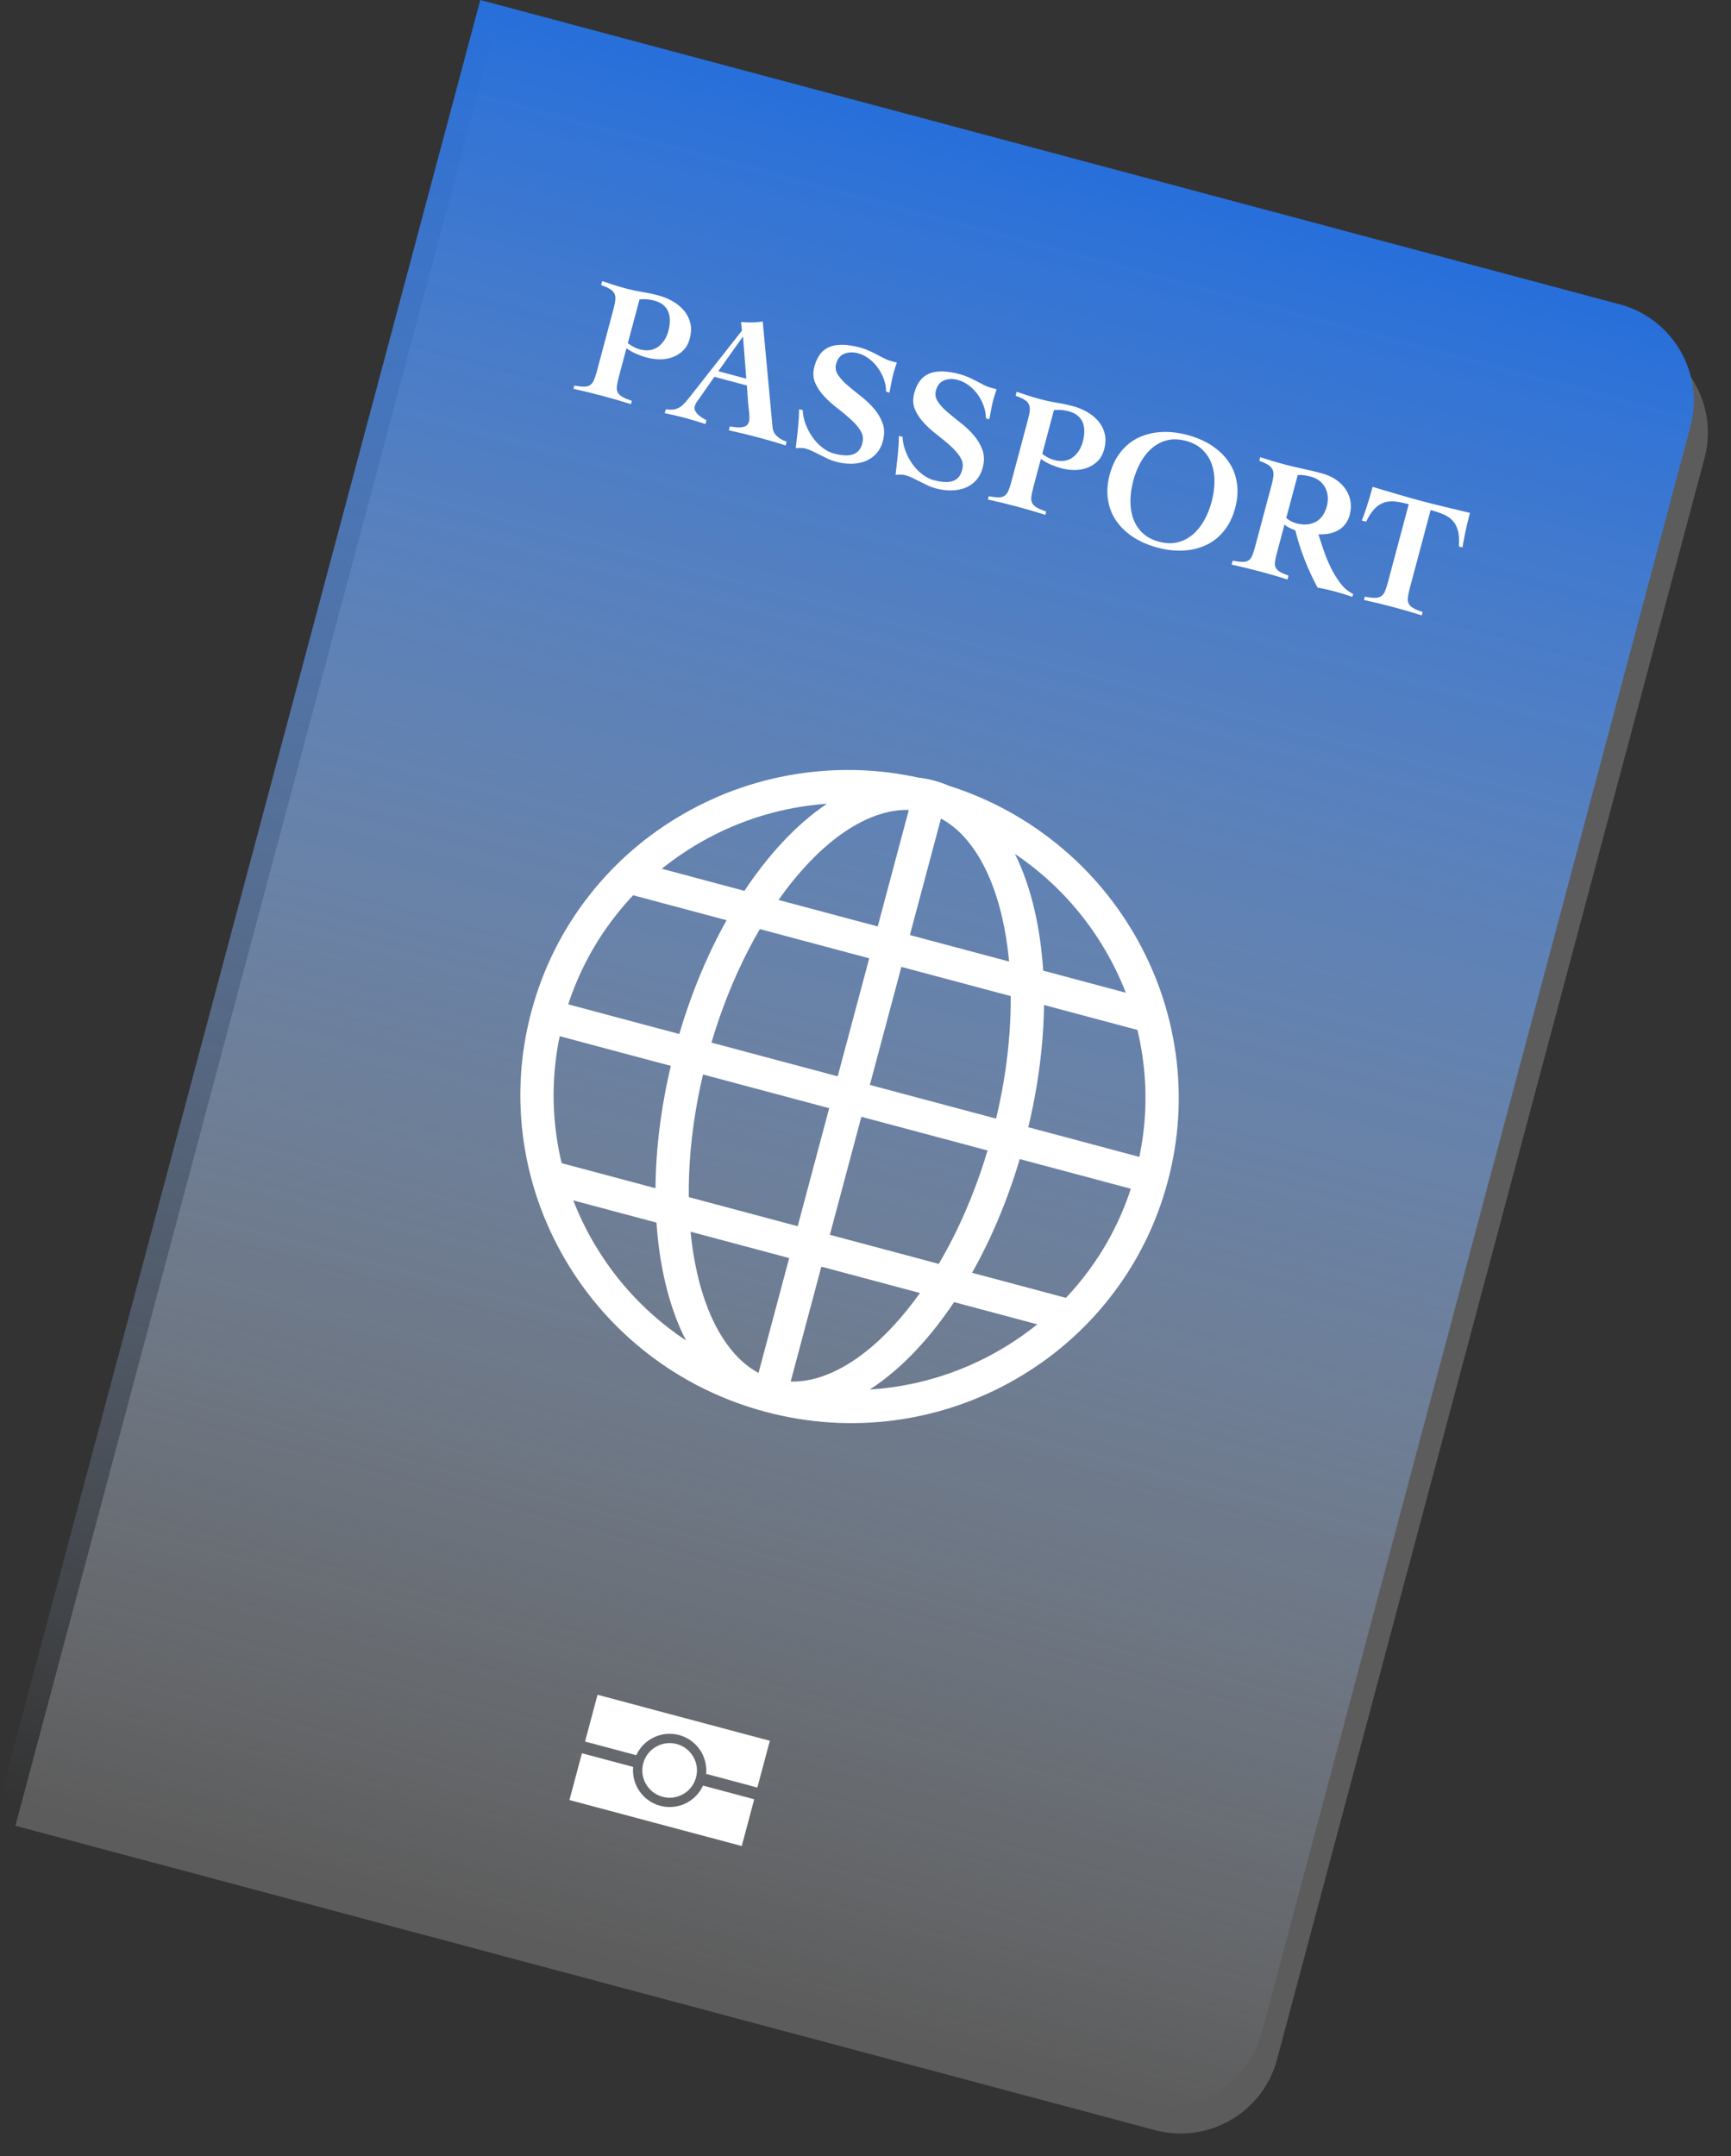 <?xml version="1.0" encoding="UTF-8"?> <svg xmlns="http://www.w3.org/2000/svg" width="318" height="396" viewBox="0 0 318 396" fill="none"><rect x="0" y="0" width="318" height="396" fill="#333333" stroke="none"/><path opacity="0.2" d="M90.805 5.863L300.133 61.76C309.911 64.371 315.735 74.408 313.132 84.159L234.592 378.28C231.989 388.031 221.936 393.827 212.158 391.216L2.83 335.32L90.805 5.863Z" fill="white"></path><path d="M88.234 0L297.562 55.897C307.34 58.508 313.159 68.567 310.547 78.347L231.778 373.331C229.167 383.11 219.108 388.93 209.33 386.319L0.002 330.422L88.234 0Z" fill="url(#paint0_linear_5472_369)"></path><path d="M116.889 322.366C118.224 319.427 121.526 317.797 124.752 318.658C127.978 319.52 130.026 322.579 129.719 325.792L139.13 328.305L141.424 319.715L109.773 311.264L107.48 319.853L116.891 322.366L116.889 322.366Z" fill="white"></path><path d="M129.147 327.945C127.811 330.883 124.511 332.514 121.285 331.652C118.059 330.791 116.01 327.732 116.317 324.519L106.906 322.006L104.613 330.595L136.263 339.047L138.557 330.457L129.146 327.944L129.147 327.945Z" fill="white"></path><path d="M125.533 329.498C127.933 328.112 128.752 325.044 127.362 322.646C125.973 320.248 122.901 319.428 120.502 320.814C118.102 322.2 117.283 325.268 118.672 327.666C120.061 330.064 123.133 330.885 125.533 329.498Z" fill="white"></path><path d="M112.725 56.682C112.907 56.003 113.013 55.443 113.045 55.001C113.076 54.56 113.01 54.184 112.848 53.872C112.684 53.561 112.409 53.289 112.02 53.057C111.632 52.825 111.106 52.589 110.441 52.346L110.633 51.627C111.202 51.823 111.861 52.042 112.611 52.285C113.36 52.528 114.206 52.775 115.145 53.026C116.085 53.277 117.044 53.479 118.021 53.634C118.997 53.787 119.986 53.999 120.986 54.266C121.926 54.517 122.805 54.881 123.62 55.355C124.436 55.83 125.12 56.398 125.673 57.06C126.225 57.721 126.607 58.481 126.816 59.339C127.026 60.198 126.995 61.137 126.723 62.156C126.483 63.055 126.091 63.779 125.548 64.329C125.004 64.881 124.369 65.294 123.642 65.57C122.914 65.846 122.137 65.988 121.311 65.992C120.485 65.996 119.662 65.888 118.842 65.669C118.182 65.493 117.53 65.265 116.886 64.987C116.241 64.707 115.641 64.365 115.086 63.96L113.685 69.206C113.504 69.885 113.386 70.448 113.332 70.893C113.277 71.34 113.325 71.722 113.475 72.04C113.626 72.359 113.905 72.636 114.313 72.874C114.721 73.112 115.308 73.364 116.072 73.633L115.912 74.233C115.062 73.963 114.215 73.704 113.371 73.457C112.525 73.21 111.673 72.972 110.812 72.742C109.891 72.496 108.979 72.263 108.074 72.043C107.167 71.823 106.26 71.612 105.349 71.412L105.51 70.813C106.266 70.95 106.874 71.017 107.338 71.012C107.8 71.006 108.171 70.902 108.45 70.698C108.729 70.495 108.956 70.186 109.131 69.772C109.306 69.359 109.485 68.811 109.666 68.133L112.723 56.684L112.725 56.682ZM115.338 63.03C115.621 63.256 115.954 63.472 116.336 63.682C116.719 63.892 117.101 64.046 117.482 64.148C118.843 64.512 119.981 64.36 120.899 63.695C121.816 63.03 122.447 62.048 122.794 60.75C122.965 60.111 123.053 59.498 123.061 58.91C123.067 58.322 122.975 57.784 122.785 57.296C122.594 56.806 122.284 56.381 121.856 56.02C121.427 55.66 120.863 55.386 120.161 55.199C119.701 55.076 119.251 54.999 118.809 54.967C118.367 54.935 117.925 54.944 117.482 54.999L115.337 63.031L115.338 63.03Z" fill="white"></path><path d="M122.315 75.17C122.891 75.26 123.386 75.269 123.802 75.198C124.217 75.127 124.587 74.985 124.912 74.772C125.237 74.559 125.543 74.293 125.832 73.974C126.12 73.654 126.429 73.283 126.757 72.855L136.296 60.729L136.14 59.147C136.812 59.197 137.481 59.222 138.147 59.217C138.812 59.213 139.47 59.158 140.12 59.053L141.919 78.445C141.988 79.149 142.283 79.724 142.807 80.175C143.33 80.625 143.901 80.933 144.521 81.098L144.329 81.817C143.954 81.696 143.53 81.561 143.055 81.413C142.58 81.264 142.105 81.12 141.627 80.984C141.15 80.845 140.671 80.713 140.191 80.585L138.931 80.248C138.09 80.024 137.252 79.811 136.416 79.609C135.581 79.407 134.738 79.215 133.886 79.03L134.078 78.311C135.14 78.51 135.956 78.545 136.525 78.419C137.094 78.293 137.448 77.971 137.587 77.451C137.635 77.272 137.662 77.033 137.666 76.734C137.67 76.435 137.656 76.127 137.624 75.808C137.591 75.489 137.559 75.169 137.526 74.85C137.492 74.531 137.463 74.261 137.437 74.039L137.209 70.8L131.237 69.206L128.578 73.023C128.403 73.276 128.226 73.518 128.047 73.749C127.867 73.979 127.724 74.294 127.618 74.694C127.554 74.933 127.58 75.177 127.696 75.42C127.813 75.665 127.986 75.899 128.216 76.12C128.446 76.341 128.703 76.545 128.987 76.727C129.27 76.911 129.536 77.055 129.786 77.165L129.594 77.884C128.964 77.673 128.326 77.47 127.682 77.277C127.037 77.083 126.394 76.901 125.755 76.73C125.154 76.569 124.552 76.419 123.946 76.279C123.34 76.139 122.733 76.009 122.121 75.889L122.313 75.17L122.315 75.17ZM137.094 69.549L136.507 61.878L136.446 61.862L131.962 68.178L137.094 69.549Z" fill="white"></path><path d="M162.784 71.944C162.782 71.151 162.641 70.376 162.361 69.615C162.082 68.856 161.711 68.158 161.248 67.521C160.786 66.884 160.242 66.332 159.617 65.864C158.99 65.397 158.319 65.069 157.598 64.876C156.697 64.636 155.869 64.667 155.113 64.968C154.357 65.269 153.854 65.889 153.603 66.828C153.411 67.547 153.533 68.233 153.97 68.884C154.407 69.536 155 70.182 155.752 70.821C156.502 71.459 157.318 72.121 158.196 72.806C159.074 73.49 159.865 74.242 160.568 75.062C161.27 75.881 161.797 76.777 162.149 77.747C162.501 78.719 162.513 79.814 162.188 81.032C161.958 81.892 161.581 82.626 161.053 83.234C160.526 83.844 159.887 84.309 159.137 84.633C158.386 84.957 157.534 85.137 156.583 85.172C155.63 85.207 154.614 85.08 153.533 84.791C153.033 84.658 152.545 84.48 152.069 84.256C151.593 84.032 151.124 83.799 150.663 83.559C150.202 83.318 149.733 83.086 149.257 82.862C148.781 82.638 148.293 82.46 147.793 82.327C147.712 82.305 147.604 82.292 147.466 82.287C147.327 82.282 147.179 82.28 147.019 82.28C146.859 82.28 146.701 82.281 146.551 82.284C146.4 82.287 146.28 82.296 146.188 82.317C146.326 81.154 146.458 79.981 146.583 78.793C146.707 77.606 146.784 76.396 146.813 75.162L147.473 75.338C147.496 76.136 147.662 76.961 147.969 77.815C148.277 78.668 148.69 79.468 149.209 80.217C149.727 80.966 150.331 81.615 151.021 82.162C151.71 82.71 152.435 83.085 153.195 83.288C153.855 83.464 154.469 83.575 155.036 83.62C155.603 83.664 156.112 83.624 156.563 83.497C157.014 83.372 157.397 83.142 157.711 82.809C158.025 82.476 158.262 82.009 158.422 81.409C158.641 80.59 158.533 79.829 158.099 79.123C157.666 78.418 157.075 77.725 156.324 77.043C155.573 76.362 154.749 75.676 153.851 74.987C152.953 74.298 152.141 73.568 151.414 72.796C150.687 72.024 150.134 71.192 149.751 70.296C149.368 69.402 149.32 68.415 149.608 67.337C150.109 65.46 151.044 64.247 152.411 63.702C153.779 63.157 155.622 63.194 157.943 63.814C158.544 63.974 159.111 64.173 159.647 64.413C160.183 64.653 160.686 64.9 161.154 65.152C161.622 65.406 162.064 65.637 162.48 65.843C162.895 66.051 163.295 66.205 163.674 66.306L164.755 66.595C164.644 66.93 164.538 67.243 164.438 67.538C164.338 67.832 164.245 68.139 164.16 68.458C164.005 69.038 163.869 69.644 163.755 70.276C163.639 70.91 163.524 71.52 163.41 72.111L162.779 71.942L162.784 71.944Z" fill="white"></path><path d="M181.12 76.84C181.118 76.048 180.977 75.272 180.697 74.512C180.418 73.753 180.047 73.054 179.584 72.417C179.122 71.78 178.578 71.229 177.953 70.761C177.326 70.294 176.655 69.965 175.934 69.773C175.033 69.532 174.205 69.563 173.449 69.864C172.693 70.165 172.19 70.786 171.939 71.724C171.747 72.443 171.869 73.129 172.306 73.781C172.743 74.433 173.336 75.078 174.088 75.717C174.838 76.356 175.654 77.018 176.532 77.703C177.41 78.386 178.2 79.139 178.904 79.958C179.606 80.778 180.133 81.673 180.485 82.644C180.837 83.615 180.849 84.71 180.524 85.929C180.294 86.789 179.917 87.523 179.389 88.13C178.862 88.74 178.223 89.206 177.473 89.53C176.722 89.854 175.87 90.034 174.919 90.069C173.966 90.103 172.949 89.976 171.869 89.688C171.369 89.554 170.881 89.376 170.405 89.152C169.929 88.928 169.46 88.695 168.999 88.456C168.538 88.214 168.069 87.983 167.593 87.759C167.117 87.535 166.629 87.357 166.129 87.223C166.048 87.202 165.94 87.188 165.802 87.184C165.663 87.179 165.515 87.176 165.355 87.177C165.194 87.177 165.037 87.178 164.887 87.181C164.735 87.183 164.616 87.193 164.524 87.213C164.662 86.051 164.794 84.877 164.919 83.69C165.043 82.502 165.12 81.293 165.149 80.058L165.809 80.235C165.831 81.032 165.997 81.858 166.305 82.712C166.613 83.564 167.026 84.365 167.545 85.114C168.062 85.862 168.667 86.511 169.357 87.058C170.046 87.607 170.771 87.982 171.531 88.185C172.191 88.361 172.805 88.471 173.372 88.516C173.939 88.56 174.448 88.521 174.899 88.394C175.35 88.268 175.733 88.038 176.047 87.705C176.36 87.373 176.598 86.905 176.758 86.305C176.977 85.486 176.869 84.725 176.435 84.019C176.002 83.314 175.411 82.622 174.66 81.94C173.909 81.258 173.085 80.572 172.187 79.884C171.289 79.195 170.477 78.464 169.75 77.692C169.023 76.92 168.47 76.088 168.087 75.192C167.704 74.298 167.656 73.311 167.944 72.233C168.445 70.356 169.38 69.144 170.747 68.598C172.115 68.053 173.958 68.091 176.279 68.71C176.88 68.871 177.447 69.07 177.983 69.31C178.519 69.55 179.022 69.796 179.49 70.049C179.958 70.303 180.4 70.533 180.816 70.74C181.231 70.948 181.63 71.102 182.01 71.203L183.09 71.492C182.98 71.826 182.874 72.139 182.774 72.434C182.674 72.729 182.581 73.036 182.496 73.355C182.341 73.934 182.205 74.541 182.091 75.173C181.975 75.806 181.86 76.417 181.745 77.007L181.115 76.839L181.12 76.84Z" fill="white"></path><path d="M188.86 77.012C189.041 76.334 189.147 75.773 189.179 75.331C189.211 74.891 189.145 74.515 188.982 74.202C188.819 73.891 188.543 73.619 188.154 73.388C187.767 73.155 187.24 72.919 186.575 72.677L186.767 71.958C187.337 72.153 187.996 72.372 188.745 72.615C189.495 72.859 190.338 73.105 191.28 73.357C192.221 73.608 193.178 73.81 194.155 73.965C195.132 74.118 196.12 74.329 197.12 74.597C198.06 74.847 198.939 75.211 199.755 75.686C200.57 76.16 201.254 76.729 201.807 77.39C202.359 78.051 202.741 78.811 202.951 79.67C203.16 80.528 203.13 81.467 202.857 82.486C202.617 83.386 202.225 84.11 201.683 84.66C201.138 85.211 200.503 85.624 199.776 85.901C199.048 86.177 198.272 86.318 197.446 86.322C196.619 86.326 195.795 86.218 194.976 85.999C194.317 85.823 193.665 85.595 193.02 85.317C192.376 85.037 191.776 84.696 191.22 84.291L189.82 89.536C189.638 90.215 189.52 90.779 189.466 91.224C189.411 91.671 189.459 92.052 189.609 92.371C189.76 92.689 190.04 92.967 190.447 93.205C190.855 93.443 191.442 93.695 192.206 93.963L192.046 94.563C191.196 94.293 190.349 94.035 189.503 93.788C188.658 93.54 187.806 93.302 186.945 93.072C186.025 92.826 185.112 92.593 184.207 92.373C183.3 92.153 182.393 91.943 181.482 91.743L181.642 91.143C182.399 91.28 183.007 91.347 183.471 91.342C183.932 91.336 184.303 91.232 184.583 91.028C184.862 90.825 185.089 90.516 185.264 90.102C185.439 89.689 185.618 89.141 185.799 88.463L188.856 77.014L188.86 77.012ZM191.472 83.36C191.755 83.586 192.088 83.803 192.471 84.013C192.853 84.223 193.236 84.377 193.616 84.479C194.977 84.842 196.115 84.691 197.033 84.026C197.95 83.36 198.582 82.379 198.928 81.08C199.099 80.442 199.187 79.829 199.195 79.24C199.202 78.653 199.109 78.115 198.919 77.626C198.728 77.137 198.419 76.711 197.99 76.351C197.561 75.99 196.997 75.717 196.296 75.529C195.834 75.406 195.384 75.329 194.943 75.297C194.502 75.266 194.059 75.275 193.616 75.329L191.472 83.362L191.472 83.36Z" fill="white"></path><path d="M218.148 79.89C219.848 80.344 221.342 80.995 222.626 81.84C223.911 82.686 224.946 83.685 225.732 84.837C226.517 85.99 227.018 87.284 227.234 88.722C227.451 90.161 227.343 91.69 226.911 93.307C226.479 94.924 225.81 96.305 224.906 97.442C224.001 98.582 222.922 99.454 221.666 100.061C220.411 100.669 219.015 101.019 217.48 101.111C215.945 101.204 214.326 101.024 212.626 100.57C210.926 100.116 209.433 99.465 208.148 98.62C206.862 97.773 205.828 96.775 205.043 95.623C204.257 94.472 203.757 93.176 203.54 91.737C203.324 90.299 203.432 88.77 203.864 87.153C204.296 85.535 204.965 84.155 205.869 83.017C206.773 81.878 207.853 81.006 209.108 80.398C210.363 79.793 211.759 79.443 213.294 79.348C214.831 79.256 216.448 79.436 218.148 79.89ZM217.86 80.969C216.62 80.638 215.477 80.6 214.434 80.856C213.39 81.113 212.458 81.593 211.64 82.293C210.819 82.996 210.121 83.862 209.546 84.897C208.97 85.932 208.517 87.069 208.186 88.307C207.856 89.546 207.688 90.732 207.67 91.925C207.651 93.119 207.822 94.225 208.182 95.24C208.542 96.257 209.112 97.137 209.889 97.879C210.665 98.621 211.673 99.158 212.915 99.49C214.156 99.821 215.296 99.858 216.341 99.602C217.384 99.345 218.315 98.867 219.135 98.165C219.954 97.464 220.654 96.59 221.232 95.547C221.812 94.502 222.263 93.371 222.588 92.153C222.914 90.934 223.092 89.703 223.109 88.519C223.125 87.335 222.952 86.235 222.593 85.218C222.231 84.202 221.663 83.322 220.886 82.579C220.109 81.837 219.1 81.3 217.86 80.969Z" fill="white"></path><path d="M231.524 83.975C232.254 84.213 232.971 84.436 233.676 84.646C234.38 84.856 235.184 85.081 236.084 85.321C237.164 85.61 238.253 85.868 239.348 86.096C240.445 86.325 241.582 86.596 242.764 86.911C243.804 87.189 244.7 87.588 245.45 88.11C246.201 88.632 246.8 89.236 247.249 89.923C247.697 90.61 247.984 91.345 248.108 92.127C248.231 92.91 248.184 93.709 247.965 94.529C247.778 95.229 247.499 95.813 247.128 96.279C246.757 96.748 246.32 97.123 245.814 97.406C245.31 97.688 244.753 97.888 244.143 98.004C243.533 98.119 242.889 98.161 242.212 98.131C242.45 98.923 242.756 99.866 243.129 100.96C243.5 102.054 243.945 103.137 244.463 104.207C244.981 105.277 245.582 106.255 246.267 107.145C246.95 108.033 247.721 108.679 248.58 109.079L248.436 109.619C247.866 109.423 247.309 109.243 246.764 109.075C246.219 108.908 245.657 108.748 245.076 108.593C244.576 108.459 244.074 108.336 243.568 108.222C243.063 108.109 242.555 108.005 242.044 107.912C241.141 106.236 240.349 104.527 239.668 102.782C238.987 101.038 238.419 99.249 237.967 97.415C237.637 97.284 237.267 97.123 236.859 96.927C236.449 96.733 236.157 96.526 235.98 96.307L234.595 101.492C234.414 102.171 234.291 102.727 234.229 103.161C234.168 103.593 234.209 103.958 234.355 104.254C234.501 104.549 234.759 104.806 235.13 105.022C235.5 105.239 236.028 105.471 236.713 105.718L236.521 106.437C235.831 106.21 235.074 105.975 234.249 105.734C233.424 105.492 232.582 105.256 231.721 105.026C230.801 104.781 229.887 104.547 228.982 104.327C228.077 104.107 227.168 103.897 226.257 103.696L226.449 102.977C227.205 103.115 227.812 103.186 228.273 103.191C228.732 103.196 229.099 103.107 229.373 102.923C229.647 102.74 229.87 102.446 230.042 102.043C230.214 101.64 230.391 101.098 230.573 100.418L233.614 89.028C233.774 88.428 233.88 87.911 233.932 87.476C233.983 87.041 233.942 86.654 233.807 86.318C233.672 85.983 233.409 85.682 233.019 85.418C232.629 85.154 232.071 84.892 231.347 84.635L231.523 83.976L231.524 83.975ZM236.292 95.137C236.851 95.608 237.483 95.936 238.182 96.123C239.503 96.476 240.666 96.391 241.675 95.867C242.682 95.344 243.376 94.373 243.755 92.955C243.915 92.356 243.97 91.766 243.922 91.186C243.874 90.606 243.721 90.073 243.466 89.587C243.209 89.101 242.861 88.681 242.419 88.328C241.978 87.975 241.447 87.714 240.828 87.549C240.427 87.442 240.032 87.358 239.642 87.297C239.25 87.235 238.837 87.222 238.4 87.254L236.295 95.136L236.292 95.137Z" fill="white"></path><path d="M268.013 100.364C268.092 99.188 268.032 98.223 267.836 97.476C267.638 96.728 267.316 96.112 266.867 95.627C266.417 95.143 265.855 94.758 265.182 94.472C264.507 94.184 263.722 93.922 262.82 93.681L258.995 108.007C258.814 108.686 258.696 109.249 258.641 109.694C258.587 110.141 258.634 110.523 258.785 110.841C258.935 111.16 259.215 111.437 259.623 111.675C260.03 111.913 260.607 112.163 261.351 112.426L261.191 113.026C260.361 112.761 259.524 112.506 258.679 112.258C257.834 112.011 256.981 111.773 256.122 111.543C255.201 111.297 254.288 111.064 253.383 110.844C252.477 110.624 251.539 110.406 250.569 110.189L250.729 109.59C251.505 109.732 252.13 109.804 252.601 109.801C253.073 109.797 253.454 109.696 253.744 109.495C254.033 109.294 254.266 108.987 254.44 108.572C254.615 108.159 254.793 107.612 254.974 106.933L258.8 92.608C257.9 92.367 257.086 92.204 256.359 92.116C255.63 92.029 254.952 92.083 254.322 92.278C253.691 92.473 253.103 92.845 252.56 93.397C252.016 93.948 251.485 94.753 250.967 95.813L250.187 95.604C250.328 95.236 250.466 94.859 250.6 94.478C250.734 94.098 250.88 93.671 251.038 93.2C251.196 92.728 251.367 92.185 251.553 91.57C251.738 90.957 251.941 90.24 252.16 89.42C253.649 89.861 255.119 90.296 256.569 90.727C258.019 91.157 259.483 91.569 260.965 91.965C262.446 92.361 263.971 92.746 265.482 93.107C266.993 93.467 268.513 93.832 270.045 94.196C269.826 95.015 269.644 95.737 269.499 96.362C269.353 96.988 269.231 97.543 269.133 98.031C269.035 98.519 268.949 98.962 268.876 99.359C268.802 99.756 268.733 100.151 268.672 100.541L268.013 100.364Z" fill="white"></path><path d="M215.943 193.24C214.84 185.559 212.278 178.242 208.331 171.493C204.383 164.744 199.247 158.9 193.065 154.126C187.436 149.778 181.153 146.489 174.356 144.327C173.453 143.932 172.524 143.608 171.568 143.352C170.611 143.097 169.642 142.916 168.665 142.807C161.693 141.293 154.609 141.012 147.561 141.975C139.822 143.032 132.456 145.537 125.67 149.42C118.883 153.303 113.015 158.369 108.23 164.477C103.275 170.803 99.705 177.972 97.618 185.787C95.531 193.601 95.052 201.597 96.194 209.55C97.297 217.23 99.859 224.548 103.806 231.297C107.754 238.046 112.89 243.89 119.072 248.664C125.474 253.608 132.72 257.183 140.61 259.29C148.5 261.397 156.564 261.91 164.579 260.816C172.318 259.758 179.684 257.253 186.47 253.37C193.257 249.488 199.125 244.421 203.91 238.313C208.865 231.988 212.435 224.818 214.522 217.004C216.609 209.189 217.088 201.194 215.946 193.241L215.943 193.24ZM209.311 212.478L188.905 207.029C190.741 199.377 191.709 191.774 191.796 184.579L208.954 189.16C209.341 190.775 209.655 192.411 209.892 194.066C210.776 200.216 210.579 206.395 209.31 212.477L209.311 212.478ZM172.462 232.127L152.452 226.784L158.24 205.108L181.425 211.299C179.608 217.37 177.294 223.114 174.529 228.407C173.86 229.686 173.171 230.925 172.464 232.126L172.462 232.127ZM126.596 215.609C126.838 209.64 127.695 203.509 129.147 197.341L152.332 203.532L146.543 225.208L126.533 219.864C126.519 218.471 126.538 217.052 126.598 215.611L126.596 215.609ZM139.59 170.638L159.682 176.003L153.894 197.68L130.701 191.486C132.531 185.306 134.875 179.463 137.685 174.084C138.303 172.902 138.938 171.754 139.59 170.638ZM172.866 150.337C174.953 151.453 176.844 153.15 178.512 155.409C180.993 158.767 182.877 163.185 184.112 168.542C184.699 171.088 185.121 173.781 185.38 176.598L167.153 171.731L172.866 150.337ZM159.534 150.341C162.108 149.215 164.594 148.687 166.958 148.759L161.245 170.153L143.018 165.286C144.646 162.973 146.355 160.849 148.133 158.934C151.872 154.906 155.708 152.015 159.534 150.341ZM144.981 231.058L139.348 252.155C137.261 251.039 135.369 249.342 133.701 247.083C131.22 243.725 129.336 239.307 128.101 233.951C127.536 231.501 127.123 228.919 126.863 226.219L144.982 231.057L144.981 231.058ZM152.679 252.151C150.105 253.277 147.62 253.805 145.256 253.733L150.889 232.636L169.008 237.474C167.436 239.684 165.791 241.717 164.08 243.56C160.341 247.588 156.505 250.478 152.679 252.152L152.679 252.151ZM159.803 199.257L165.591 177.581L185.684 182.946C185.692 184.239 185.67 185.551 185.616 186.883C185.37 192.947 184.49 199.181 182.994 205.45L159.801 199.257L159.803 199.257ZM203.049 174.515C204.522 177.034 205.78 179.641 206.819 182.323L191.64 178.269C191.395 174.404 190.872 170.698 190.07 167.217C189.179 163.353 187.971 159.879 186.459 156.832C187.434 157.489 188.39 158.179 189.324 158.901C194.881 163.193 199.498 168.446 203.048 174.517L203.049 174.515ZM128.741 154.673C134.844 151.18 141.465 148.929 148.422 147.978C149.593 147.817 150.764 147.697 151.937 147.613C149.109 149.5 146.329 151.91 143.63 154.815C141.199 157.433 138.901 160.384 136.759 163.613L121.58 159.56C123.818 157.754 126.208 156.12 128.741 154.671L128.741 154.673ZM116.321 164.425L133.479 169.006C129.967 175.287 127.016 182.359 124.793 189.909L104.387 184.46C106.321 178.555 109.23 173.099 113.061 168.209C114.091 166.893 115.179 165.631 116.32 164.424L116.321 164.425ZM102.825 190.31L123.239 195.762C121.424 203.426 120.479 211.035 120.417 218.23L103.181 213.627C102.793 212.013 102.48 210.376 102.243 208.722C101.359 202.571 101.556 196.393 102.825 190.31ZM109.087 228.273C107.614 225.754 106.356 223.146 105.317 220.465L120.599 224.546C120.852 228.295 121.366 231.891 122.145 235.274C123.088 239.363 124.386 243.015 126.023 246.186C124.928 245.461 123.857 244.694 122.812 243.887C117.255 239.595 112.638 234.341 109.088 228.271L109.087 228.273ZM183.395 248.115C177.292 251.607 170.671 253.859 163.714 254.81C162.405 254.989 161.094 255.12 159.783 255.203C162.783 253.268 165.729 250.752 168.585 247.676C170.947 245.132 173.185 242.271 175.274 239.147L190.555 243.228C188.318 245.034 185.928 246.668 183.395 248.117L183.395 248.115ZM195.815 238.363L178.581 233.761C182.115 227.494 185.088 220.426 187.335 212.877L207.749 218.328C205.815 224.233 202.906 229.689 199.075 234.579C198.045 235.895 196.957 237.157 195.816 238.364L195.815 238.363Z" fill="white"></path><defs><linearGradient id="paint0_linear_5472_369" x1="201.757" y1="30.314" x2="113.524" y2="360.736" gradientUnits="userSpaceOnUse"><stop stop-color="#276FDB"></stop><stop offset="1" stop-color="#C9DFFF" stop-opacity="0"></stop></linearGradient></defs></svg> 